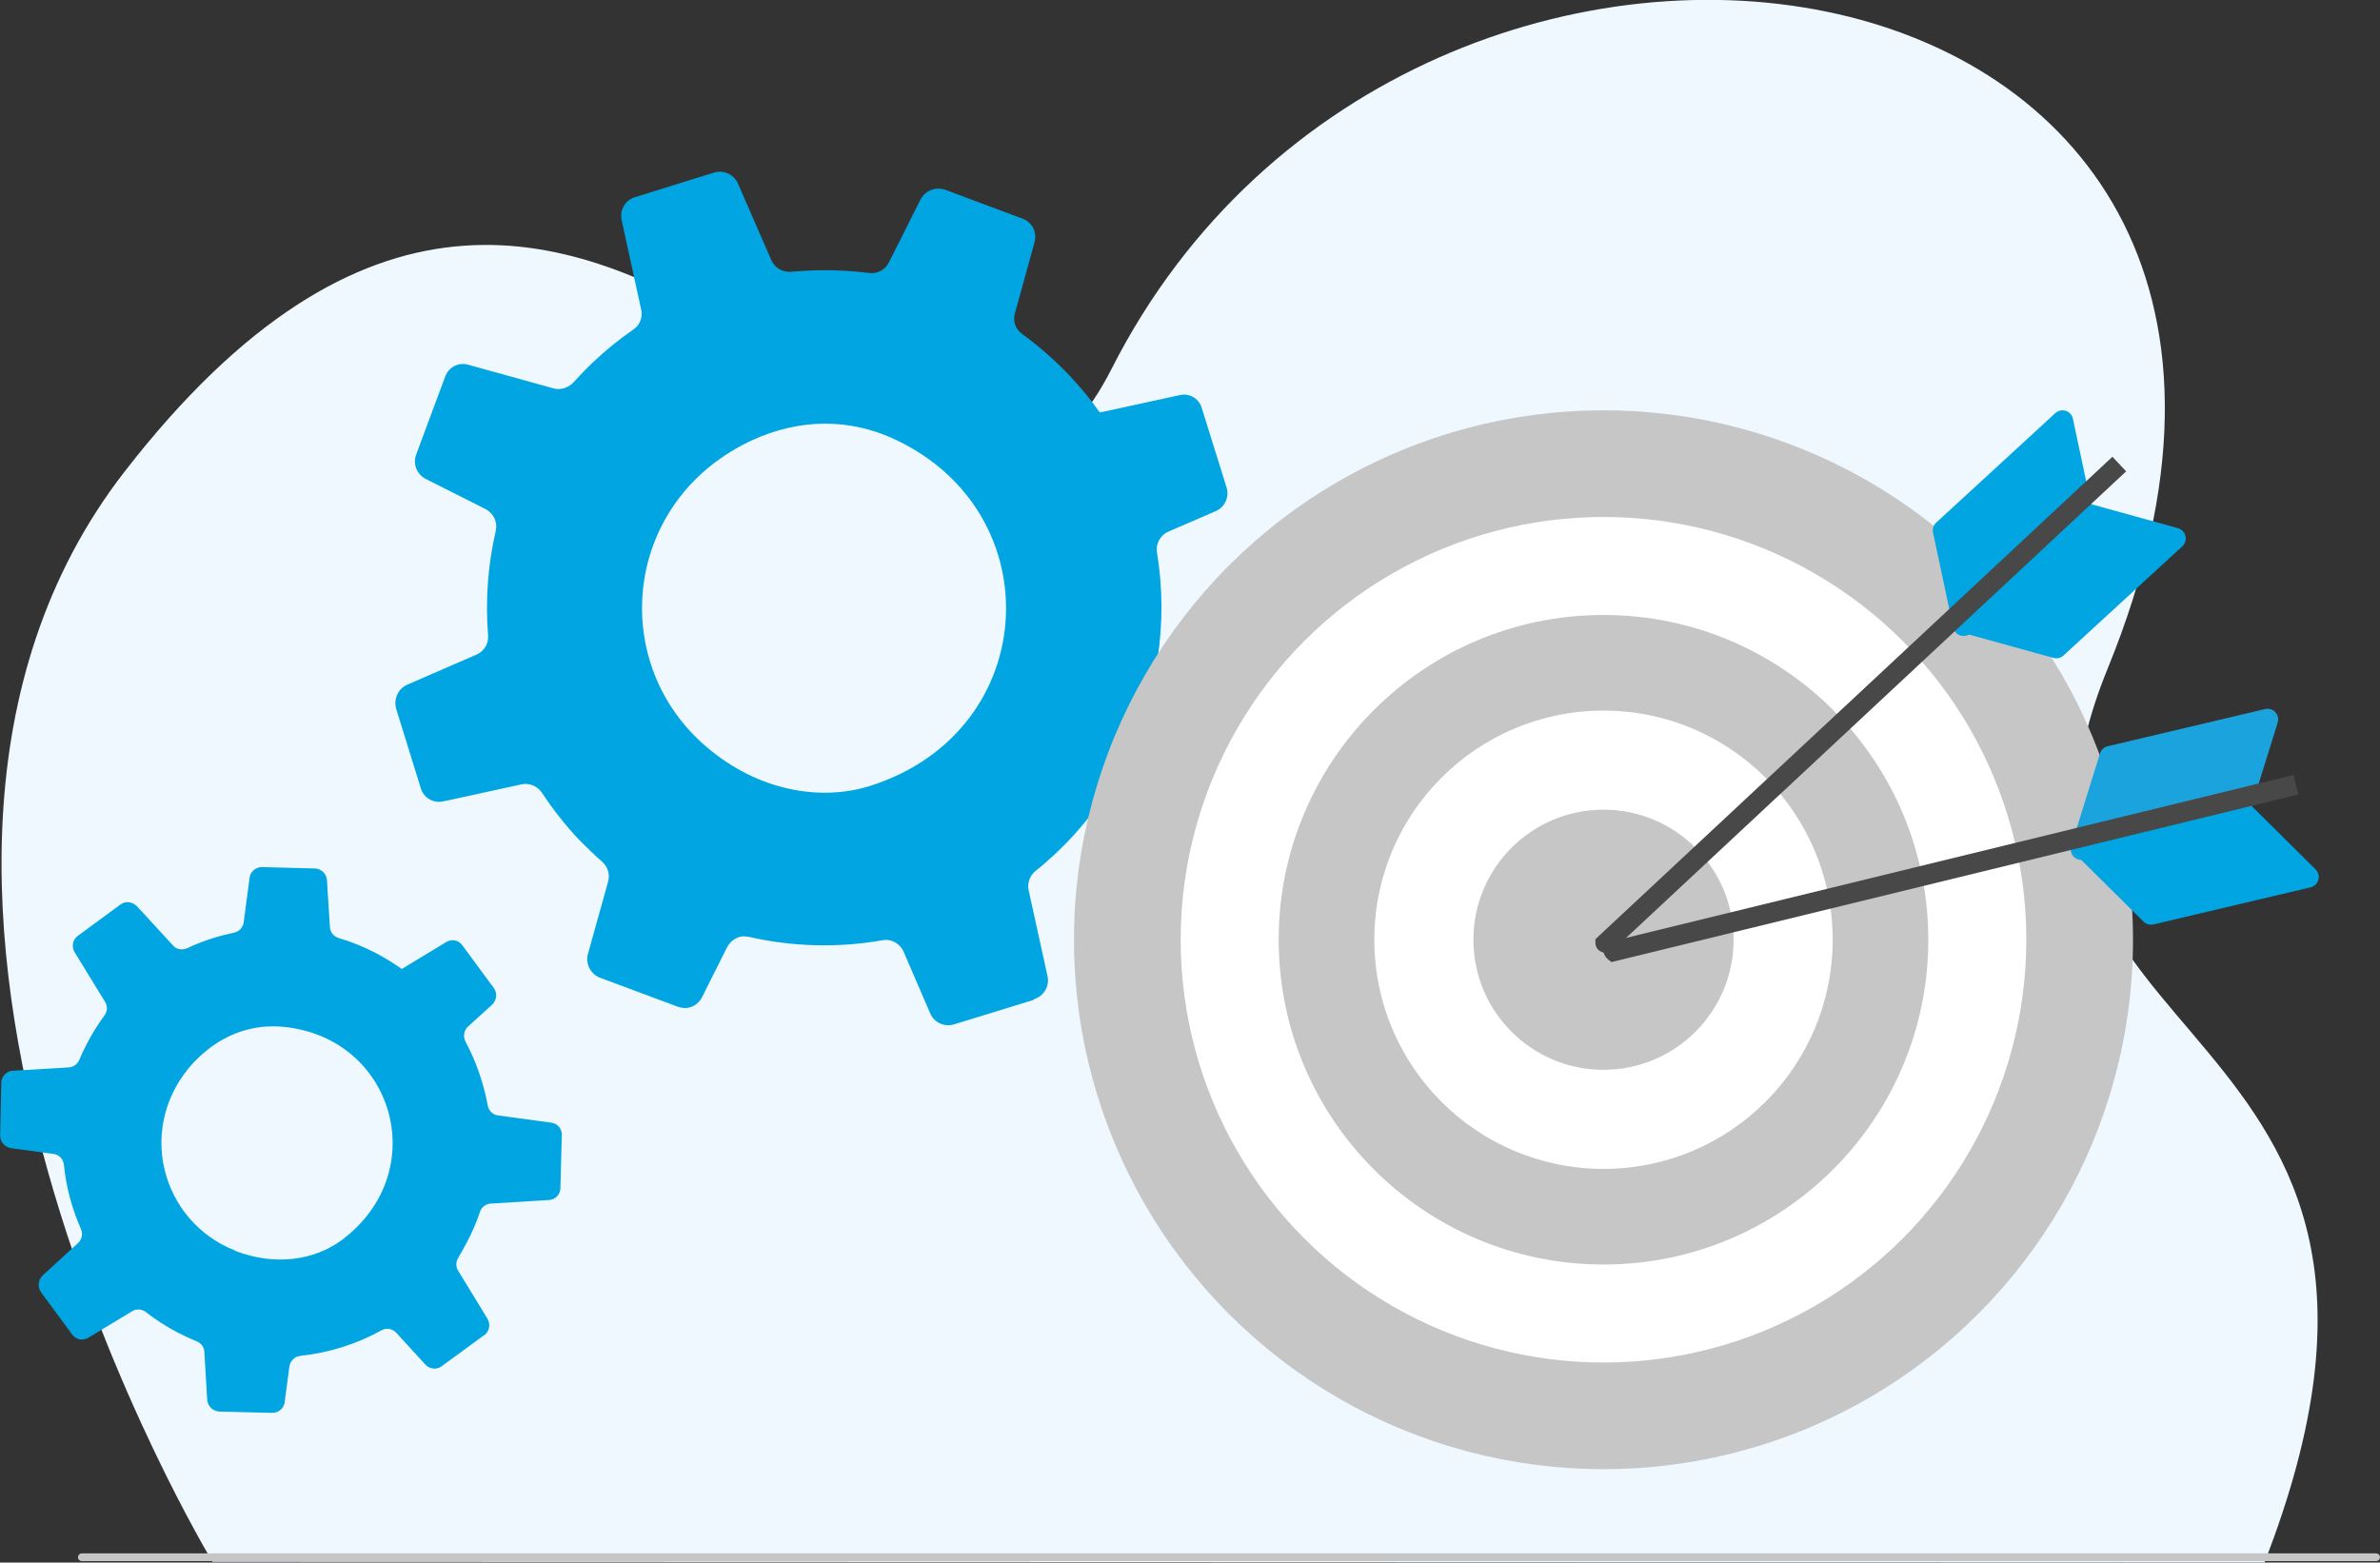 <?xml version="1.0" encoding="UTF-8"?>
<svg xmlns="http://www.w3.org/2000/svg" id="Ebene_2" data-name="Ebene 2" viewBox="0 0 200.33 131.54">
  <rect x="0" y="0" width="200.33" height="131.54" fill="#333333" stroke="none"/>
  <defs>
    <style>
      .cls-1 {
        fill: #eef8fe;
      }

      .cls-2 {
        fill: #fff;
      }

      .cls-3 {
        fill: #00a5e1;
      }

      .cls-4 {
        fill: none;
        stroke: #c6c6c6;
        stroke-linecap: round;
        stroke-miterlimit: 10;
        stroke-width: .65px;
      }

      .cls-5 {
        fill: #1aa3dd;
      }

      .cls-6 {
        fill: #484848;
      }

      .cls-7 {
        fill: #c6c6c6;
      }
    </style>
  </defs>
  <g id="Ebene_1-2" data-name="Ebene 1">
    <path class="cls-1" d="M17.88,131.46s-34.42-56.88-7.4-91.75c40.23-51.9,67.59,21.86,83.09-8.67,25.63-50.49,109.48-37.53,83.83,25.26-13.46,32.94,31.57,28.02,13.21,75.23l-172.74-.06v-.02Z"></path>
    <line class="cls-4" x1="6.89" y1="131.09" x2="200" y2="131.09"></line>
    <path class="cls-3" d="M40.77,112.4c.44-.34.53-.92.26-1.39l-2.46-4.03c-.22-.35-.2-.77,0-1.1.25-.43.5-.86.74-1.32.44-.83.8-1.68,1.09-2.54.12-.4.5-.68.91-.7l4.9-.3c.53-.03.94-.45.96-.99l.12-4.51c0-.51-.36-.94-.87-1.01l-4.49-.61c-.43-.04-.79-.38-.87-.82-.35-1.88-.98-3.72-1.89-5.42-.21-.42-.12-.93.22-1.24l2.04-1.85c.38-.37.45-.97.14-1.39l-2.66-3.61c-.06-.08-.12-.13-.18-.19-.32-.28-.8-.3-1.16-.08l-3.01,1.82-.74.45c-.7-.49-1.41-.93-2.18-1.34-1.03-.53-2.09-.96-3.15-1.27-.41-.14-.7-.49-.72-.91l-.25-3.96c-.04-.55-.48-.96-1.02-.98l-3.43-.09-.99-.03c-.54-.01-1.01.38-1.07.9l-.5,3.76c-.06.43-.38.77-.8.86-1.27.27-2.49.65-3.67,1.18-.11.05-.18.11-.29.14l-.11.03c-.39.14-.81.03-1.09-.28l-3.04-3.31s-.08-.05-.11-.09c-.37-.29-.89-.31-1.27-.03l-3.59,2.64c-.42.31-.54.9-.26,1.37l2.57,4.19c.22.35.19.8-.06,1.14-.55.74-1.04,1.53-1.48,2.38-.24.45-.44.9-.64,1.36-.15.36-.51.61-.9.63l-4.72.28c-.51.03-.92.47-.94.99l-.1,4.46c0,.54.39.98.93,1.07l3.55.48c.48.05.83.44.89.91.18,1.87.68,3.7,1.43,5.41.19.4.09.87-.24,1.18l-2.98,2.73c-.38.37-.45.97-.14,1.41l2.63,3.57c.31.44.9.54,1.35.27l.18-.11,3.5-2.12c.37-.23.84-.2,1.18.07h0c.83.65,1.73,1.23,2.69,1.73.53.27,1.05.5,1.57.73.38.14.63.48.65.88l.24,4.03c.04.55.49.98,1.03,1l4.44.11c.12,0,.25-.03.36-.06.37-.13.64-.45.69-.84l.4-3.01c.06-.36.29-.67.63-.82l.29-.07c2.41-.26,4.72-.98,6.83-2.15.35-.2.8-.16,1.12.09.03.04.12.11.12.11l2.45,2.68c.35.39.95.46,1.37.15l.08-.06,3.51-2.57.05.03ZM19.85,105.3c-6.39-2.48-8.45-10.59-3.54-15.87,2.14-2.25,4.64-3.14,7.12-3.02,9.64.58,13.16,12.18,5.3,18.01-2.25,1.65-5.56,2.18-8.9.89h.02Z"></path>
    <path class="cls-3" d="M87.04,84.11c.84-.26,1.32-1.11,1.13-1.95l-1.59-7.23c-.12-.59.1-1.22.58-1.61.6-.47,1.19-1.01,1.78-1.55,1.08-1.02,2.05-2.11,2.93-3.24.4-.54,1.08-.77,1.73-.59l7.45,2.07c.81.25,1.64-.2,1.93-.98l2.47-6.65c.26-.76-.07-1.61-.77-1.96l-6.39-3.21c-.64-.3-.99-.98-.87-1.69.47-2.99.46-6.05-.04-9.04-.11-.71.29-1.43.97-1.73l3.98-1.72c.75-.32,1.16-1.18.92-1.97l-2.09-6.7c-.03-.14-.09-.26-.17-.39-.34-.57-1.02-.87-1.69-.71l-5.4,1.18-1.33.28c-.75-1.07-1.61-2.11-2.53-3.09-1.25-1.31-2.59-2.49-4.01-3.52-.54-.38-.79-1.06-.61-1.71l1.66-6.01c.23-.83-.2-1.69-1-1.98l-5.06-1.89-1.45-.54c-.8-.29-1.7.06-2.08.8l-2.68,5.33c-.32.62-.98.96-1.64.87-2.01-.25-4.07-.3-6.08-.14-.19,0-.35.01-.51.04-.05.02-.12.01-.16,0-.65,0-1.23-.38-1.5-.99l-2.81-6.45c-.04-.1-.08-.15-.12-.22-.4-.62-1.16-.91-1.87-.7l-6.7,2.09c-.79.24-1.27,1.07-1.1,1.9l1.65,7.56c.14.64-.11,1.31-.66,1.67-1.2.83-2.34,1.75-3.41,2.77-.57.54-1.11,1.11-1.63,1.68-.44.46-1.09.68-1.7.5l-7.18-1.99c-.79-.22-1.62.2-1.91.98l-2.44,6.56c-.31.8.03,1.69.8,2.08l5.04,2.54c.66.35,1.02,1.1.85,1.83-.67,2.87-.88,5.84-.65,8.78.07.7-.33,1.36-.98,1.64l-5.82,2.53c-.78.34-1.17,1.22-.93,2.04l2.07,6.68c.24.81,1.07,1.29,1.88,1.1l.31-.06,6.28-1.37c.66-.14,1.35.14,1.73.71h0c.9,1.37,1.94,2.7,3.11,3.94.63.64,1.28,1.27,1.96,1.87.47.42.66,1.04.5,1.65l-1.7,6.1c-.23.83.22,1.71,1.02,2.01l6.54,2.44c.2.07.38.09.57.11.6.02,1.17-.34,1.46-.89l2.13-4.25c.29-.53.81-.87,1.37-.9l.46.05c3.69.84,7.52.94,11.25.28.64-.12,1.26.18,1.62.7.06.08.14.25.14.25l2.26,5.24c.32.73,1.18,1.14,1.97.9l.17-.05,6.53-2.01.05-.04ZM62.41,37.5c4.31-2.27,8.51-2.29,12.14-.85,14.06,5.81,13.37,24.87-1.34,29.52-4.19,1.3-9.38.4-13.68-3.24-8.23-6.94-7.15-20.08,2.88-25.42Z"></path>
    <g>
      <g>
        <circle class="cls-7" cx="134.97" cy="79.11" r="44.57"></circle>
        <circle class="cls-2" cx="134.97" cy="79.11" r="35.59"></circle>
        <circle class="cls-7" cx="134.97" cy="79.11" r="27.34"></circle>
        <circle class="cls-2" cx="134.97" cy="79.11" r="19.29"></circle>
        <circle class="cls-7" cx="134.97" cy="79.11" r="10.95"></circle>
      </g>
      <path class="cls-3" d="M165.89,53.3l10.02-9.21c.23-.21.34-.54.27-.85l-1.7-7.99c-.14-.68-.97-.94-1.48-.47l-10.02,9.21c-.23.21-.34.54-.27.85l1.7,7.99c.14.68.97.94,1.48.47Z"></path>
      <path class="cls-3" d="M183.69,45.99l-10,9.19c-.23.21-.55.29-.85.2l-7.97-2.2c-.68-.19-.89-1.05-.37-1.53l10-9.19c.23-.21.55-.29.85-.2l7.97,2.2c.68.19.89,1.05.37,1.53Z"></path>
      <path class="cls-6" d="M178.96,39.68l-1.15-1.23-43.51,40.6c-.09.66.15,1.15,1.15,1.23l43.51-40.6Z"></path>
      <path class="cls-5" d="M175.39,72.37l13.25-3.13c.31-.07.56-.3.65-.61l2.43-7.8c.21-.66-.39-1.3-1.06-1.14l-13.25,3.13c-.31.07-.56.3-.65.61l-2.43,7.8c-.21.66.39,1.3,1.06,1.14Z"></path>
      <path class="cls-3" d="M194.48,74.7l-13.22,3.12c-.3.07-.62-.02-.84-.24l-5.87-5.82c-.5-.5-.26-1.35.43-1.51l13.22-3.12c.3-.07.62.02.84.24l5.87,5.82c.5.5.26,1.35-.43,1.51Z"></path>
      <path class="cls-6" d="M193.45,66.88l-.4-1.64-57.81,14.11c-.4.53-.43,1.07.4,1.64l57.81-14.11Z"></path>
    </g>
  </g>
</svg>
